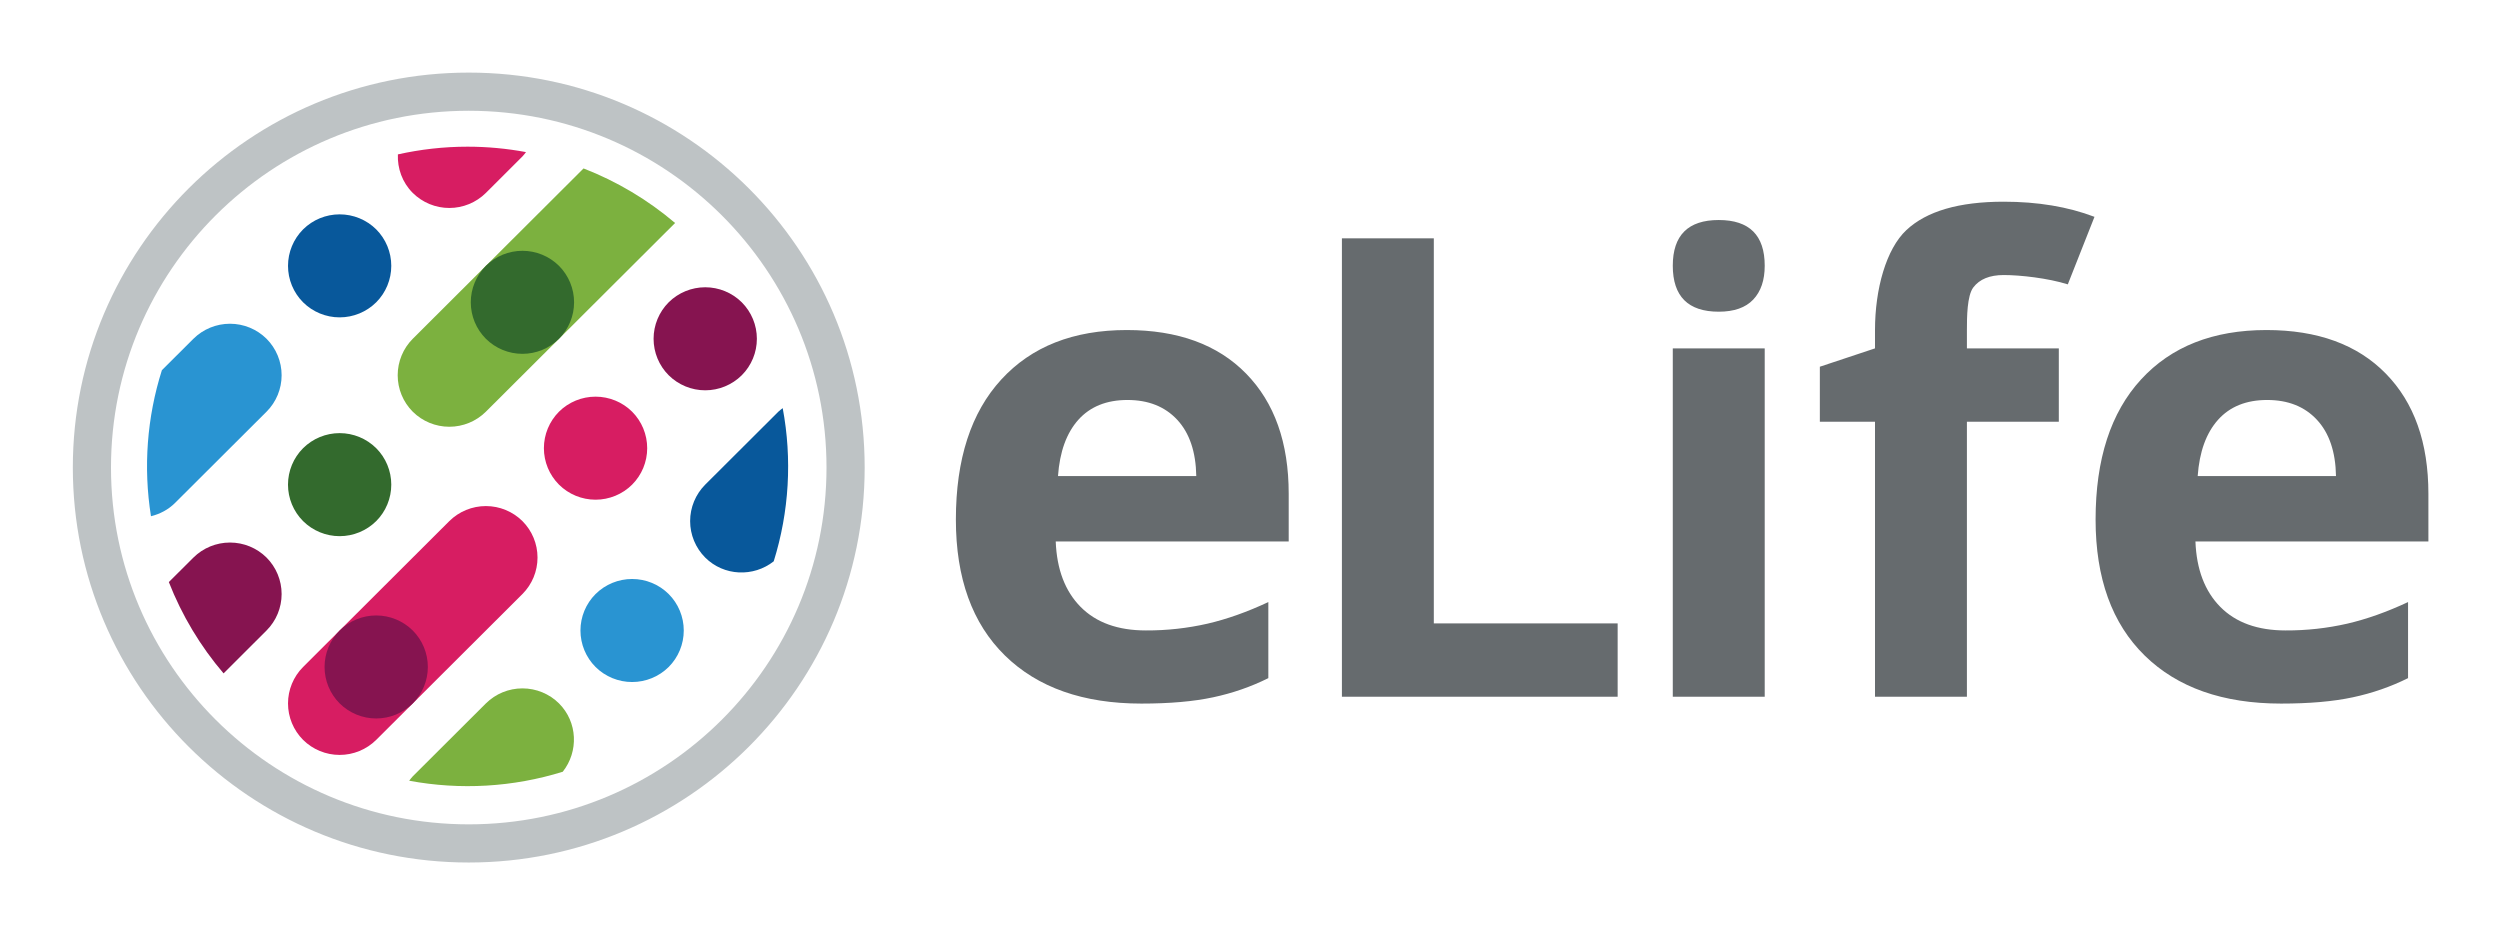 <svg width="131" height="49" viewBox="0 0 131 49" fill="none" xmlns="http://www.w3.org/2000/svg">
<rect x="0" y="0" width="131" height="49" fill="#333333" stroke="none"/>
<g clip-path="url(#clip0_370_4963)">
<path fill-rule="evenodd" clip-rule="evenodd" d="M0 0H131V49H0V0Z" fill="white"/>
<path d="M24.562 44.196C35.468 44.196 44.309 35.378 44.309 24.5C44.309 13.622 35.468 4.804 24.562 4.804C13.657 4.804 4.816 13.622 4.816 24.5C4.816 35.378 13.657 44.196 24.562 44.196Z" fill="white" stroke="#BEC3C5" stroke-width="2"/>
<path fill-rule="evenodd" clip-rule="evenodd" d="M21.628 21.573C22.137 22.079 22.826 22.362 23.544 22.362C24.262 22.362 24.951 22.079 25.46 21.573L35.375 11.685C33.947 10.472 32.326 9.505 30.578 8.826L21.629 17.752C21.123 18.259 20.839 18.946 20.839 19.663C20.839 20.379 21.122 21.066 21.628 21.573Z" fill="#7CB13F"/>
<path fill-rule="evenodd" clip-rule="evenodd" d="M27.375 27.305C27.882 27.813 28.166 28.5 28.166 29.216C28.166 29.933 27.882 30.62 27.375 31.128L19.713 38.77C19.203 39.275 18.515 39.558 17.797 39.558C17.079 39.558 16.391 39.275 15.882 38.77C15.376 38.263 15.092 37.576 15.092 36.86C15.092 36.144 15.376 35.457 15.882 34.95L23.544 27.306C24.053 26.802 24.742 26.518 25.46 26.518C26.178 26.518 26.866 26.801 27.375 27.305Z" fill="#D71D62"/>
<path fill-rule="evenodd" clip-rule="evenodd" d="M19.713 23.485C20.219 23.992 20.503 24.679 20.503 25.395C20.503 26.112 20.219 26.799 19.713 27.306C19.204 27.811 18.515 28.095 17.797 28.095C17.079 28.095 16.391 27.811 15.882 27.306C15.375 26.799 15.091 26.112 15.091 25.395C15.091 24.679 15.375 23.992 15.882 23.485C16.391 22.98 17.079 22.696 17.797 22.696C18.515 22.696 19.204 22.98 19.713 23.485ZM29.292 13.931C29.798 14.439 30.082 15.126 30.082 15.842C30.082 16.558 29.798 17.245 29.292 17.752C28.783 18.258 28.094 18.541 27.376 18.541C26.658 18.541 25.969 18.258 25.46 17.752C24.954 17.245 24.669 16.558 24.669 15.841C24.669 15.125 24.954 14.438 25.46 13.93C25.969 13.425 26.658 13.142 27.376 13.142C28.093 13.142 28.782 13.425 29.291 13.93" fill="#336A2D"/>
<path fill-rule="evenodd" clip-rule="evenodd" d="M21.628 33.038C22.135 33.546 22.419 34.233 22.419 34.949C22.419 35.665 22.135 36.352 21.628 36.859C21.119 37.364 20.431 37.648 19.713 37.648C18.995 37.648 18.307 37.364 17.798 36.859C17.291 36.352 17.007 35.665 17.007 34.949C17.007 34.233 17.291 33.546 17.798 33.038C18.307 32.534 18.995 32.25 19.713 32.25C20.431 32.25 21.119 32.534 21.628 33.038ZM38.869 15.841C39.376 16.349 39.66 17.036 39.66 17.752C39.66 18.469 39.376 19.156 38.869 19.663C38.361 20.168 37.672 20.452 36.954 20.452C36.236 20.452 35.548 20.168 35.039 19.663C34.532 19.156 34.248 18.469 34.248 17.752C34.248 17.036 34.532 16.349 35.039 15.841C35.548 15.337 36.236 15.053 36.954 15.053C37.672 15.053 38.361 15.337 38.869 15.841Z" fill="#861450"/>
<path fill-rule="evenodd" clip-rule="evenodd" d="M33.123 21.573C33.629 22.081 33.913 22.768 33.913 23.485C33.913 24.201 33.629 24.888 33.123 25.395C32.614 25.901 31.925 26.184 31.207 26.184C30.489 26.184 29.8 25.901 29.291 25.395C28.785 24.888 28.5 24.201 28.5 23.485C28.5 22.768 28.785 22.081 29.291 21.573C29.8 21.068 30.489 20.785 31.207 20.785C31.925 20.785 32.614 21.068 33.123 21.573Z" fill="#D71D62"/>
<path fill-rule="evenodd" clip-rule="evenodd" d="M35.039 31.128C35.545 31.635 35.829 32.322 35.829 33.038C35.829 33.755 35.545 34.442 35.039 34.95C34.53 35.455 33.841 35.738 33.123 35.738C32.405 35.738 31.716 35.455 31.207 34.95C30.7 34.442 30.416 33.755 30.416 33.038C30.416 32.322 30.7 31.635 31.207 31.128C31.716 30.622 32.405 30.339 33.123 30.339C33.841 30.339 34.53 30.622 35.039 31.128Z" fill="#2994D2"/>
<path fill-rule="evenodd" clip-rule="evenodd" d="M19.713 12.019C20.219 12.527 20.503 13.214 20.503 13.93C20.503 14.647 20.219 15.334 19.713 15.841C19.204 16.346 18.515 16.63 17.797 16.63C17.079 16.63 16.391 16.346 15.882 15.841C15.376 15.334 15.092 14.647 15.092 13.931C15.092 13.215 15.376 12.528 15.882 12.02C16.391 11.515 17.079 11.232 17.797 11.232C18.515 11.232 19.204 11.515 19.713 12.019Z" fill="#08589B"/>
<path fill-rule="evenodd" clip-rule="evenodd" d="M13.967 29.217C13.458 28.712 12.769 28.429 12.051 28.429C11.333 28.429 10.644 28.712 10.135 29.217L8.847 30.5C9.529 32.243 10.498 33.861 11.715 35.285L13.966 33.038C14.472 32.531 14.757 31.844 14.757 31.128C14.757 30.411 14.472 29.724 13.966 29.216" fill="#861450"/>
<path fill-rule="evenodd" clip-rule="evenodd" d="M21.628 10.109C22.137 10.614 22.826 10.898 23.544 10.898C24.262 10.898 24.951 10.614 25.46 10.109L27.376 8.197C27.446 8.127 27.501 8.047 27.562 7.97C26.553 7.782 25.529 7.687 24.503 7.686C23.248 7.686 22.026 7.828 20.849 8.09C20.82 8.818 21.074 9.556 21.628 10.109Z" fill="#D71D62"/>
<path fill-rule="evenodd" clip-rule="evenodd" d="M13.967 21.573C14.473 21.066 14.757 20.379 14.757 19.663C14.757 18.947 14.473 18.26 13.967 17.752C13.458 17.247 12.769 16.964 12.051 16.964C11.333 16.964 10.644 17.247 10.135 17.752L8.483 19.398C7.7 21.87 7.504 24.49 7.911 27.05C8.375 26.937 8.816 26.71 9.177 26.349L13.966 21.573L13.967 21.573Z" fill="#2994D2"/>
<path fill-rule="evenodd" clip-rule="evenodd" d="M36.953 25.395C36.447 25.903 36.163 26.59 36.163 27.306C36.163 28.022 36.447 28.709 36.953 29.216C37.932 30.193 39.482 30.25 40.543 29.413C41.353 26.816 41.515 24.061 41.014 21.387C40.938 21.448 40.857 21.502 40.785 21.573L36.953 25.395Z" fill="#08589B"/>
<path fill-rule="evenodd" clip-rule="evenodd" d="M29.292 36.859C28.783 36.354 28.094 36.071 27.376 36.071C26.658 36.071 25.969 36.354 25.46 36.859L21.628 40.681C21.557 40.753 21.503 40.833 21.442 40.91C24.122 41.41 26.884 41.248 29.488 40.44C30.326 39.382 30.27 37.837 29.292 36.859Z" fill="#7CB13F"/>
<path fill-rule="evenodd" clip-rule="evenodd" d="M59.079 20.959C57.985 20.959 57.127 21.305 56.505 21.997C55.885 22.691 55.529 23.673 55.439 24.945H62.685C62.663 23.672 62.33 22.69 61.687 21.997C61.043 21.305 60.174 20.959 59.079 20.959ZM59.807 36.868C56.76 36.868 54.377 36.029 52.662 34.352C50.946 32.674 50.088 30.298 50.088 27.225C50.088 24.061 50.881 21.615 52.467 19.887C54.053 18.158 56.245 17.294 59.045 17.294C61.72 17.294 63.804 18.054 65.293 19.574C66.783 21.094 67.528 23.194 67.528 25.873V28.374H55.32C55.377 29.837 55.811 30.98 56.624 31.801C57.437 32.623 58.576 33.035 60.044 33.035C61.132 33.04 62.217 32.921 63.278 32.679C64.294 32.443 65.356 32.066 66.461 31.548V35.534C65.558 35.984 64.593 36.32 63.566 36.539C62.539 36.759 61.286 36.868 59.807 36.868ZM70.316 36.51V12.49H75.132V32.667H84.765V36.51H70.316ZM87.654 36.51H92.471V18.255H87.654V36.51ZM87.654 13.924C87.654 12.327 88.458 11.529 90.062 11.529C91.668 11.529 92.471 12.327 92.471 13.924C92.471 14.684 92.27 15.275 91.869 15.698C91.468 16.121 90.866 16.333 90.062 16.333C88.458 16.333 87.654 15.53 87.654 13.924ZM107.882 22.098H103.066V36.51H98.25V22.098H95.36V19.216L98.25 18.255V17.294C98.25 15.144 98.836 13.046 99.896 12.055C100.957 11.063 102.656 10.569 104.993 10.569C106.777 10.569 108.362 10.833 109.751 11.362L108.353 14.901C107.314 14.575 105.873 14.412 104.993 14.412C104.26 14.412 103.729 14.629 103.401 15.062C103.074 15.495 103.066 16.619 103.066 17.294V18.255H107.882V22.098ZM118.8 20.959C117.705 20.959 116.846 21.305 116.226 21.997C115.605 22.691 115.249 23.673 115.159 24.945H122.406C122.384 23.672 122.051 22.69 121.407 21.997C120.764 21.305 119.895 20.959 118.8 20.959ZM119.528 36.868C116.48 36.868 114.098 36.029 112.383 34.352C110.667 32.674 109.809 30.298 109.809 27.225C109.809 24.061 110.603 21.615 112.188 19.887C113.773 18.158 115.966 17.294 118.766 17.294C121.441 17.294 123.524 18.054 125.013 19.574C126.504 21.094 127.248 23.194 127.248 25.873V28.374H115.041C115.097 29.837 115.532 30.98 116.344 31.801C117.157 32.623 118.298 33.035 119.765 33.035C120.853 33.04 121.938 32.921 122.999 32.679C124.015 32.443 125.076 32.066 126.182 31.548V35.534C125.278 35.984 124.313 36.32 123.286 36.539C122.26 36.759 121.006 36.868 119.528 36.868Z" fill="#666B6E"/>
</g>
<defs>
<clipPath id="clip0_370_4963">
<rect width="131" height="49" fill="white"/>
</clipPath>
</defs>
</svg>
